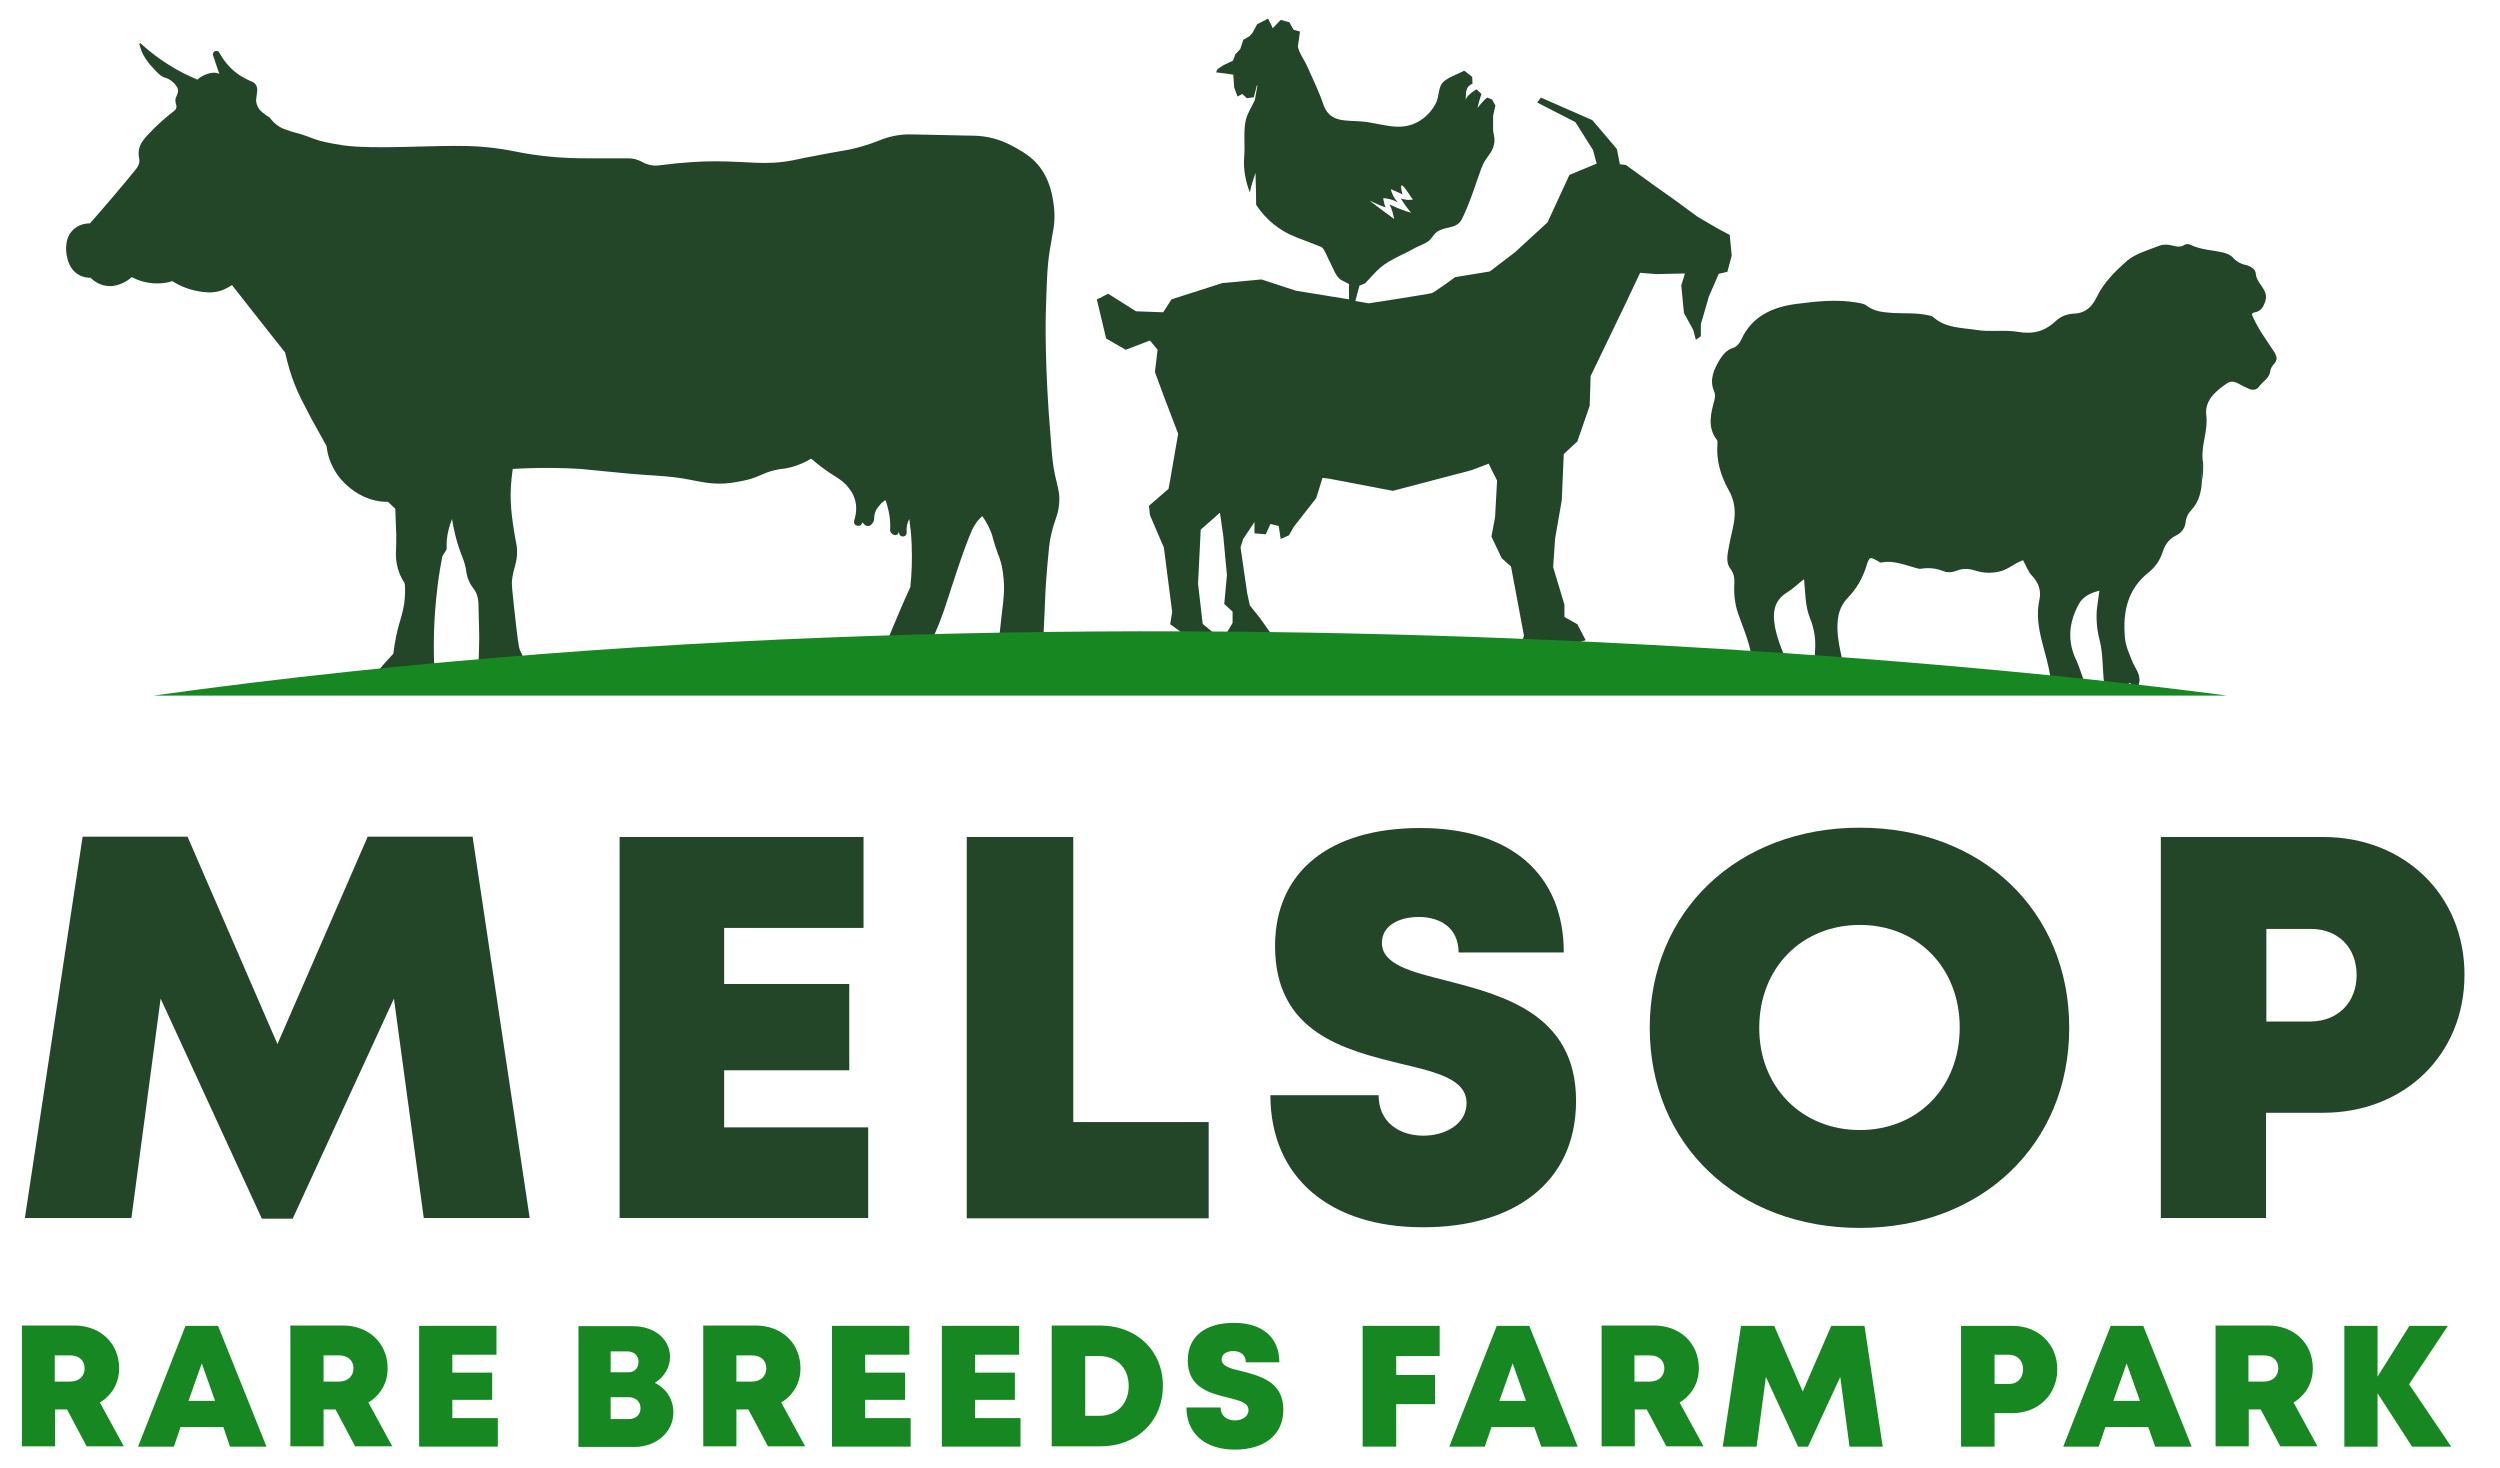 <?xml version="1.0" encoding="utf-8"?>
<!-- Generator: Adobe Illustrator 24.3.0, SVG Export Plug-In . SVG Version: 6.00 Build 0)  -->
<svg version="1.1" id="Layer_1" xmlns="http://www.w3.org/2000/svg" xmlns:xlink="http://www.w3.org/1999/xlink" x="0px" y="0px"
	 viewBox="0 0 753.3 442.4" style="enable-background:new 0 0 753.3 442.4;" xml:space="preserve">
<style type="text/css">
	.st0{fill:#234628;}
	.st1{fill:#178722;}
</style>
<g>
	<g>
		<path class="st0" d="M127.7,367.1l-9-66.2l-30.5,66.3h-9.3l-30.5-66.3l-8.8,66.1H7.5l17.4-114.9h31.6l27.1,62.5l27.2-62.5h31.6
			l17.2,114.9H127.7z"/>
		<path class="st0" d="M261.6,339.6v27.4h-74.9V252.2h73.5v27.4h-42v16.9h37.7v26h-37.7v17.2H261.6z"/>
		<path class="st0" d="M364.2,338.1v29h-72.9V252.2h32.1v85.9H364.2z"/>
		<path class="st0" d="M382.8,330h32.6c0,8.2,6.3,12.2,13.5,12.2c6.6,0,13-3.5,13-9.8c0-7.2-8.9-9.3-19.9-11.9
			c-16.6-4.1-37.8-9.2-37.8-35.4c0-22.6,16.6-35.6,43.7-35.6c27.5,0,43.3,14.1,43.3,37.5h-31.7c0-7.3-5.4-10.7-12-10.7
			c-5.6,0-11.1,2.4-11.1,7.8c0,6.5,8.7,8.7,19.5,11.4c16.9,4.4,39,10,39,36.2c0,25.1-19.3,38.1-46,38.1
			C401,369.9,382.8,355,382.8,330z"/>
		<path class="st0" d="M560.4,370c-36.9,0-63.3-25.2-63.3-60.3c0-35.1,26.4-60.3,63.3-60.3c36.8,0,63.1,25.1,63.1,60.3
			C623.5,344.8,597.2,370,560.4,370L560.4,370z M560.4,340.5c17.5,0,30.1-12.9,30.1-30.9c0-18-12.7-30.9-30.1-30.9
			c-17.5,0-30.3,13-30.3,30.9C530,327.5,542.9,340.5,560.4,340.5L560.4,340.5z"/>
		<path class="st0" d="M742.6,293.7c0,24.1-18.1,41.6-42.6,41.6h-17.2v31.7h-31.7V252.2H700C724.4,252.2,742.6,269.6,742.6,293.7z
			 M710.1,293.8c0-8.2-5.5-13.9-13.8-13.9h-13.4v27.9h13.4C704.6,307.7,710.1,301.9,710.1,293.8z"/>
	</g>
	<g>
		<path class="st1" d="M20.2,424.7h-3.6v11.1h-10v-36.4h15.8c7.8,0,13.5,5.3,13.5,12.9c0,4.5-2.2,8.1-5.8,10.3l7.2,13.2H26.1
			L20.2,424.7z M16.5,416.3h4.6c2.8,0,4.4-1.7,4.4-4c0-2.3-1.6-3.9-4.4-3.9h-4.6V416.3z"/>
		<path class="st1" d="M67.3,430H54.4l-2,5.9H41.6l14.3-36.4h9.8l14.6,36.4h-11L67.3,430z M60.8,410.8l-4,11.3h8L60.8,410.8z"/>
		<path class="st1" d="M101.1,424.7h-3.6v11.1h-10v-36.4h15.8c7.8,0,13.5,5.3,13.5,12.9c0,4.5-2.2,8.1-5.8,10.3l7.2,13.2H107
			L101.1,424.7z M97.5,416.3h4.6c2.8,0,4.4-1.7,4.4-4c0-2.3-1.6-3.9-4.4-3.9h-4.6V416.3z"/>
		<path class="st1" d="M150,427.2v8.7h-23.7v-36.4h23.3v8.7h-13.3v5.4h12v8.2h-12v5.5H150z"/>
		<path class="st1" d="M197.3,416.7c3.4,1.6,5.6,4.9,5.6,8.9c0,5.9-5.1,10.4-11.8,10.4h-16.8v-36.4h16.4c6.5,0,11.2,3.9,11.2,9.3
			C201.9,412,200.1,415,197.3,416.7L197.3,416.7z M193,424.3c0-1.9-1.4-3.3-3.6-3.3H184v6.6h5.4C191.6,427.6,193,426.3,193,424.3z
			 M192.4,410.4c0-1.9-1.3-3.2-3.4-3.2H184v6.3h5.1C191.1,413.6,192.4,412.3,192.4,410.4L192.4,410.4z"/>
		<path class="st1" d="M225.5,424.7h-3.6v11.1h-10v-36.4h15.8c7.8,0,13.5,5.3,13.5,12.9c0,4.5-2.2,8.1-5.8,10.3l7.2,13.2h-11.2
			L225.5,424.7z M221.9,416.3h4.6c2.8,0,4.4-1.7,4.4-4c0-2.3-1.6-3.9-4.4-3.9h-4.6V416.3z"/>
		<path class="st1" d="M274.4,427.2v8.7h-23.7v-36.4h23.3v8.7h-13.3v5.4h12v8.2h-12v5.5H274.4z"/>
		<path class="st1" d="M307.5,427.2v8.7h-23.7v-36.4h23.3v8.7h-13.3v5.4h12v8.2h-12v5.5H307.5z"/>
		<path class="st1" d="M350.4,417.6c0,10.6-7.8,18.2-18.8,18.2h-14.7v-36.4h14.7C342.6,399.5,350.4,407,350.4,417.6z M340.1,417.6
			c0-5.4-3.6-9-9-9H327v18h4.2C336.5,426.7,340.1,423,340.1,417.6z"/>
		<path class="st1" d="M357.5,424.1h10.3c0,2.6,2,3.9,4.3,3.9c2.1,0,4.1-1.1,4.1-3.1c0-2.3-2.8-2.9-6.3-3.8c-5.3-1.3-12-2.9-12-11.2
			c0-7.2,5.3-11.3,13.9-11.3c8.7,0,13.7,4.5,13.7,11.9h-10.1c0-2.3-1.7-3.4-3.8-3.4c-1.8,0-3.5,0.8-3.5,2.5c0,2.1,2.7,2.8,6.2,3.6
			c5.4,1.4,12.4,3.2,12.4,11.5c0,8-6.1,12.1-14.6,12.1C363.3,436.8,357.5,432.1,357.5,424.1z"/>
		<path class="st1" d="M420.7,408.5v5.8h11.7v8.8h-11.7v12.8h-10.1v-36.4h23.2v9.1H420.7z"/>
		<path class="st1" d="M462.3,430h-12.9l-2,5.9h-10.7l14.3-36.4h9.8l14.6,36.4h-11L462.3,430z M455.8,410.8l-4,11.3h8L455.8,410.8z"
			/>
		<path class="st1" d="M496.2,424.7h-3.6v11.1h-10v-36.4h15.8c7.8,0,13.5,5.3,13.5,12.9c0,4.5-2.2,8.1-5.8,10.3l7.2,13.2h-11.2
			L496.2,424.7z M492.5,416.3h4.6c2.8,0,4.4-1.7,4.4-4c0-2.3-1.6-3.9-4.4-3.9h-4.6V416.3z"/>
		<path class="st1" d="M557.3,435.9l-2.8-21l-9.7,21h-3l-9.7-21l-2.8,21h-10.2l5.5-36.4h10l8.6,19.8l8.6-19.8h10l5.5,36.4H557.3z"/>
		<path class="st1" d="M619.9,412.6c0,7.6-5.7,13.2-13.5,13.2H601v10.1h-10.1v-36.4h15.5C614.2,399.5,619.9,405,619.9,412.6z
			 M609.6,412.6c0-2.6-1.7-4.4-4.4-4.4H601v8.8h4.2C607.9,417.1,609.6,415.2,609.6,412.6z"/>
		<path class="st1" d="M647.3,430h-12.9l-2,5.9h-10.7l14.3-36.4h9.8l14.6,36.4h-11L647.3,430z M640.8,410.8l-4,11.3h8L640.8,410.8z"
			/>
		<path class="st1" d="M681.2,424.7h-3.6v11.1h-10v-36.4h15.8c7.8,0,13.5,5.3,13.5,12.9c0,4.5-2.2,8.1-5.8,10.3l7.2,13.2h-11.2
			L681.2,424.7z M677.5,416.3h4.6c2.8,0,4.4-1.7,4.4-4c0-2.3-1.6-3.9-4.4-3.9h-4.6V416.3z"/>
		<path class="st1" d="M726.8,435.9l-10.4-16.1v16.1h-10v-36.4h10v15.3l9.6-15.3h11.6l-11.7,17.6l12.7,18.8H726.8z"/>
	</g>
	<g>
		<g id="NsjNcH_2_">
			<g>
				<path class="st0" d="M636.6,207.2c-2.5,0.1-2.7-1.8-2.8-3.6c-0.3-3.5-0.2-7-1.1-10.5c-0.8-3-1.1-6.1-0.9-9.2
					c0.2-1.9,0.5-3.8,0.8-5.9c-2.6,0.6-4.9,1.7-6.2,4c-3,5.5-3.6,11.2-0.7,17.1c0.7,1.5,1.2,3.2,1.8,4.8c0.4,1,0.5,2.4-0.6,3
					c-1.2,0.7-1.6-0.8-2.4-1.4c-0.2,1.2-0.5,2.1-2.1,1.9c-2-0.2-4.3-0.4-4.5-2.7c-0.9-8-5.2-15.5-3.4-23.9c0.6-2.6-0.1-5.1-2.2-7.3
					c-1.2-1.2-1.8-3.1-2.7-4.7c-2.5,0.8-4.4,2.8-7.1,3.4c-2.5,0.6-4.9,0.5-7.4-0.3c-1.9-0.6-3.7-0.7-5.6,0.1
					c-1.3,0.5-2.7,0.6-3.9,0.1c-2.3-0.9-4.5-1.1-6.9-0.7c-0.1,0-0.3,0-0.4,0c-3.8-0.9-7.4-2.7-11.4-1.9c-0.3,0.1-0.7-0.2-1-0.4
					c-2.5-1.4-2.6-1.4-3.5,1.4c-1.1,3.6-2.9,6.8-5.5,9.5c-3.3,3.4-3.5,7.4-3.1,11.7c0.3,3,1.1,5.9,1.7,8.9c0.2,0.9,0.9,2.1-0.1,2.6
					c-1.2,0.7-1.9-0.6-2.7-2.1c-0.1,2.6-1.6,2.7-3,2.4c-1.6-0.3-2.7-1.1-2.8-2.9c0-1.5-0.1-2.9,0-4.4c0.3-3.4-0.2-6.7-1.5-9.9
					c-1.5-3.7-1.4-7.8-1.8-11.8c-1.8,1.4-3.3,2.9-5.1,4c-4,2.5-4.4,6-3.7,10.2c0.7,3.8,2.2,7.3,3.6,10.8c0.1,0.3,0.3,0.7,0.4,1
					c0.2,0.7,0.6,1.5-0.1,2c-0.8,0.5-1.6,0-2.2-0.6c-0.4-0.3-0.7-0.8-1.3-1.5c0.3,2.5-1.4,2.5-2.7,2.4c-1.8-0.1-3.5-0.6-4.3-2.5
					c-0.1-0.2-0.2-0.4-0.2-0.6c-0.4-5.3-2.6-10-4.3-14.9c-1-3-1.3-6-1.1-9.1c0.1-1.6-0.2-3-1.3-4.5c-1.5-2.1-0.6-4.8-0.2-7.2
					c0.5-3,1.5-5.8,1.6-8.9c0.1-2.6-0.5-5.1-1.8-7.4c-2.4-4.3-3.8-8.9-3.4-13.9c0-0.4,0.1-1-0.2-1.3c-2.9-3.8-1.8-7.9-0.7-12
					c0.2-0.9,0.3-1.7-0.1-2.6c-1.5-3.4-0.1-6.5,1.6-9.4c1-1.6,2.2-3.1,4.2-3.7c1.1-0.4,1.9-1.4,2.4-2.5c3.2-7.1,9.6-9.8,16.4-10.7
					c6.1-0.8,12.4-1.5,18.6-0.4c1,0.2,2.1,0.3,2.9,1c2.3,1.7,5,1.9,7.7,2.1c3.6,0.2,7.2-0.1,10.7,0.7c0.6,0.1,1.2,0.2,1.6,0.6
					c3.7,3.3,8.4,3.1,12.8,3.8c4.2,0.7,8.6-0.1,12.7,0.6c4.6,0.8,8.1-0.2,11.4-3.3c1.4-1.4,3.4-2.1,5.4-2.2c3.5-0.1,5.5-2.1,6.9-5
					c2.1-4.4,5.6-7.8,9.1-10.9c2.6-2.2,6.3-3.2,9.6-4.5c1.3-0.5,2.7-0.5,4.1-0.1c1.2,0.3,2.4,0.6,3.6-0.2c0.4-0.3,1.2-0.3,1.7-0.1
					c3.2,1.6,6.6,1.6,10,2.4c1.2,0.3,2.4,0.8,3.2,1.8c0.8,0.9,1.8,1.4,3,1.8c0.3,0.1,0.6,0.1,0.9,0.2c1.2,0.4,2.6,1.2,2.7,2.4
					c0.1,3.2,4,4.9,2.9,8.4c-0.5,1.6-1.3,3.1-3.1,3.4c-1.3,0.2-0.9,0.8-0.6,1.5c1.7,3.8,4.2,7.1,6.4,10.5c0.9,1.5,1,2.4-0.2,3.7
					c-0.5,0.5-0.9,1.3-1,1.9c-0.2,2.3-2.3,3.2-3.4,4.8c-0.7,1-2,1.2-3.2,0.6c-0.2-0.1-0.4-0.2-0.6-0.3c-2-0.7-3.8-2.8-6-1.2
					c-3.3,2.3-6.6,5-6.1,9.5c0.6,4.6-1.5,8.8-1.1,13.2c-0.4,2-0.4,4.1-0.2,6.2c-0.1,3.4-0.8,6.7-3.3,9.3c-0.9,1-1.5,2.1-1.6,3.5
					c-0.2,1.9-1.3,3.3-3,4.1c-2.2,1.1-3.3,2.9-4,5.1c-0.8,2.4-2.2,4.4-4.2,6c-6.4,5.1-7.8,12-7.1,19.7c0.2,2.4,1.2,4.6,2.1,6.8
					c0.8,2.2,2.7,4.1,2.2,6.6c-0.1,0.6,0,1.2-0.7,1.5c-0.7,0.2-1.2-0.2-1.5-0.6c-1.1-1.8-0.9,0.2-1.3,0.4
					C639.7,207.4,638.1,206.7,636.6,207.2z"/>
				<path class="st0" d="M663.6,144.5c-0.5-2.1-0.5-4.1,0.2-6.2C663.9,140.4,663.9,142.4,663.6,144.5z"/>
				<path class="st0" d="M636.6,207.2c1.5-0.8,3-0.1,4.5-0.2C639.7,208,638.2,207.3,636.6,207.2z"/>
			</g>
		</g>
		<g>
			<path class="st0" d="M88.7,115.6c1.2,3.2,2.6,5.7,5.2,10.7c1.8,3.3,3.4,6.1,4.5,8.1c0.2,2.1,1,5.4,3.3,8.7c0.4,0.6,5,7,13,8
				c0.8,0.1,1.6,0.1,2.2,0.1c0.8,0.8,1.4,1.3,2.2,2.1c0.1,2.5,0.2,5.1,0.3,7.8c0,1.8,0,3.6-0.1,5.3c-0.1,3.2,0.7,6.4,2.5,9.1
				c0.1,0.2,0.1,0.4,0.2,0.7c0.1,1.4,0.1,3.3-0.2,5.6c-0.4,2.6-0.9,4.1-1.6,6.5c-0.6,2-1.2,5-1.7,8.7c-2,2.1-4,4.4-6,6.8
				c-0.9,1-1.7,2.1-2.6,3.1c5.5-0.7,10.9-1.3,16.4-1.9l0.4-2.7l1.6,2.3c1.4-0.5,1.3-0.5,2.7-1c-0.5-7.8-0.4-16.7,0.8-26.6
				c0.4-3.3,0.9-6.4,1.5-9.4c0.4-0.7,0.9-1.4,1.3-2.1c-0.1-1.7,0-3.9,0.7-6.4c0.3-1,0.6-1.9,0.9-2.7c0.6,3.7,1.4,6.6,2.1,8.7
				c1.1,3.2,1.6,3.8,2.1,6.4c0.2,1.3,0.3,2.4,1.1,4c0.7,1.4,1.2,1.7,1.8,2.8c0.8,1.6,0.9,3,0.9,5c0.2,7.4,0.2,9,0.2,9
				c-0.1,3.2-0.1,5.9-0.2,7.9c-0.3,0.8-0.8,1.8-1.5,3c5.2-0.5,10.4-1,15.6-1.5c0,0,0,0,0,0c-0.4-2.5-0.5-3.7-1.5-5.5
				c-0.6-1.1-1-5.1-1.9-13.2c-0.5-4.7-0.8-7.1-0.6-8.3c0.4-3.7,1.6-5,1.5-8.8c0-1.6-0.2-1.5-0.9-5.8c-0.4-2.6-0.9-5.8-1-9.1
				c-0.1-2.3,0-5.7,0.6-9.7c8.7-0.5,15.7-0.3,20.4,0c0.9,0.1,5.4,0.5,14.4,1.4c6.1,0.6,12.3,0.6,18.3,1.8c3.7,0.7,7.6,1.7,12.7,1
				c2.9-0.4,5.2-1,5.2-1c3.6-1,4.3-1.9,7.8-2.8c2.5-0.6,2.8-0.3,5-0.9c2.7-0.7,4.8-1.8,6.1-2.6c2.6,2.2,4.8,3.8,6.4,4.8
				c1.7,1.1,3.4,2,4.9,4c0.5,0.6,1.2,1.5,1.7,2.9c1.1,2.9,0.4,5.6,0,6.9c0,0.1-0.2,0.6,0.1,1.1c0.4,0.6,1.2,0.7,1.8,0.4
				c0.4-0.3,0.5-0.8,0.6-0.9c0.5,0.8,1.2,1.2,1.8,1.1c0.7-0.1,1.1-0.7,1.3-1c0.7-1,0.2-1.7,0.7-3.1c0.3-1,0.9-1.6,1.3-2.1
				c0.6-0.8,1.3-1.3,1.8-1.6c0.4,1,0.7,2.1,1,3.5c0.5,2.3,0.5,4.3,0.4,5.8c0.4,1,1.3,1.4,1.9,1.2c0.6-0.2,0.7-0.9,0.8-1
				c0,0.1-0.1,0.8,0.4,1.2c0.5,0.4,1.3,0.3,1.6-0.1c0.5-0.4,0.2-1.1,0.3-2.3c0.1-0.7,0.2-1.6,0.8-2.6c0.3,2.3,0.6,4.9,0.7,7.6
				c0.2,4.7,0,9.1-0.4,12.9c-2.4,5.2-4.1,9.4-5.3,12.2c-1,2.4-1.7,4.2-2.4,5.6c4.5-0.2,9.1-0.4,13.6-0.6c1.9-3.8,3.6-7.9,5.8-14.9
				c0,0,4.4-14,6.9-19.5c0.6-1.3,1.3-2.2,1.4-2.4c0.6-0.8,1.3-1.4,1.7-1.8c1.6,2.3,2.4,4.2,2.9,5.6c0.3,1,0.4,1.7,1,3.5
				c0.6,1.8,0.9,2.6,1.3,3.6c0.8,2.3,1,4.2,1.2,6.2c0.5,4.7-0.4,8.3-1.4,18.4c0,0.2,0,0.3,0,0.4c4.4-0.1,8.9-0.2,13.3-0.4
				c0-0.3,0-0.6,0.1-0.9c0.3-5.4,0.4-9.2,0.5-10.8c0.1-3.8,0.5-9.1,1.2-16.2c0.3-3,1.1-6,2.1-8.8c0.6-1.6,1-3.6,1-5.7
				c0-2.5-0.6-4-1.3-7.2c-0.6-2.7-0.9-5.5-1.3-11.1c-1.9-21.9-1.5-37.1-1.5-37.1c0.3-9.7,0.4-14.6,1.2-19.5
				c0.9-5.8,1.8-8.2,1.3-12.9c-0.3-2.7-1-9.1-5.7-13.9c-2.3-2.3-5.1-3.8-7.4-5c-3.3-1.7-7-2.7-10.7-2.8c-6.3-0.1-12.6-0.3-18.9-0.4
				c-3.4-0.1-6.8,0.5-9.9,1.8c-3.5,1.4-6.5,2.2-8.8,2.7c-1.8,0.4-2.5,0.4-7.2,1.3c-5.5,1-8.7,1.7-10.1,2c-8.2,1.6-13.2,0.3-23.5,0.3
				c-4,0-9.7,0.3-16.6,1.2c-1.8,0.3-3.7-0.1-5.3-1l0,0c-1.3-0.7-2.7-1.1-4.1-1.1h-12.9c-7,0-14.1-0.6-21-2
				c-5.8-1.2-10.7-1.6-14.5-1.7c-10.6-0.3-28.2,1.1-37.6-0.2c-4.6-0.7-7.1-1.4-7.1-1.4c-2.7-0.8-4.2-1.7-7.6-2.5
				c-0.8-0.2-1.9-0.6-3-1c-1.7-0.6-3.2-1.8-4.3-3.3c-0.1-0.1-0.2-0.3-0.5-0.4c-1.4-1-2.7-1.7-3.4-3.4c-0.3-0.8-0.4-1.5-0.3-2
				c0.1-0.8,0.2-1.6,0.3-2.5c0.1-1.2-0.5-2.3-1.6-2.7c-1.2-0.5-2.6-1.2-4.1-2.2c-3-2.1-4.7-4.7-5.7-6.5c-0.3-0.6-1-0.7-1.5-0.4l0,0
				c-0.4,0.3-0.6,0.8-0.4,1.2c0.6,1.9,1.3,3.8,1.9,5.6c-0.2-0.2-1.4-0.7-3.4-0.1c-1.7,0.5-3,1.5-3.2,1.8c-2.6-1.1-5.6-2.5-8.7-4.5
				c-3.4-2.1-6.2-4.4-8.4-6.4c-0.2-0.2-0.4,0-0.4,0.2c0.4,1.6,0.9,2.8,1.4,3.6c0.9,1.6,1.8,2.6,2.8,3.7c1,1.1,2.3,2.5,3.5,2.8
				c0.7,0.2,1.4,0.5,2.1,1.1c0.7,0.5,1.2,1.2,1.5,1.7c0.5,0.8,0.4,1.7,0,2.5c-0.1,0.3-0.3,0.6-0.4,1c-0.1,0.8,0,1.4,0.2,1.9
				c0.2,0.6,0,1.3-0.5,1.7c-2.7,2.1-4.8,4-6.4,5.6c-3.1,3.1-4.2,4.6-4.4,6.6c-0.1,0.8,0,1.5,0.1,2.1c0.3,1.1-0.1,2.3-0.8,3.2
				c-2.2,2.7-4.5,5.5-6.9,8.3c-2.4,2.8-4.7,5.5-7.1,8.2c-0.5,0-3.5,0-5.5,2.4c-1.6,1.8-1.6,3.9-1.7,5c0,0.3-0.1,6.1,4,8.2
				c1.3,0.7,2.6,0.8,3.4,0.8c0.6,0.6,1.9,1.8,4.1,2.3c2.1,0.5,3.7,0,4.5-0.3c1.9-0.6,3.1-1.6,3.8-2.2c1.5,0.8,4.2,1.9,7.7,1.9
				c1.8,0,3.4-0.3,4.5-0.7c3.3,2.1,6.3,2.8,8.1,3.1c1.8,0.3,3.9,0.6,6.5-0.2c1.5-0.5,2.6-1.2,3.4-1.7c5.3,6.8,10.7,13.6,16,20.3
				C86.8,110.2,87.8,113.3,88.7,115.6z"/>
			<path class="st0" d="M339.2,105.4l7.3-2.8l2.3,2.8l-0.8,6.7l2.8,7.6l4.2,11l-2.4,13.9h0l-0.5,2.7l-5.9,5.1l0.3,2.8l4.2,9.8
				l2.5,19.4l-0.6,3.7l3.9,2.8l0.1,1.1c3.3,0,6.6,0,9.9-0.1l-0.7-1.1l-3.4-2.8l-1.4-12.1l0.8-16.3l5.1-4.5l0.7-0.6l1,7l1.1,11.8
				l-0.8,8.7l2.5,2.3v3.4l-2,3.4l1.6,0.8c4,0,8,0,11.9,0l0.2-0.8l-3.4-4.8l-3.1-3.9l-0.8-3.7l-2-13.8l0.8-2.5l3.4-5.1v3.4l3.4,0.3
				l1.4-3.1l2.5,0.6l0.6,3.9l2.5-1.1l1.4-2.5l6.8-8.7l1.9-6.1l1.8,0.2l19.4,3.7l23.6-6.2l5.3-2l0.2,0.5l2.3,4.6l-0.6,11l-1.1,5.9
				l3.1,6.5l2.8,2.5l3.9,20.8l-0.5,1.8c5.4,0.2,10.8,0.3,16.1,0.5l3-0.9l-2.5-4.8l-3.9-2.2v-3.7l-3.4-11.3l0.6-8.7l2-11.5l0.6-13.9
				l4.1-3.8l3.7-10.7l0.3-9L490,91.1l4.2-8.9l4.9,0.4l8.6-0.2l-1.1,3.6l0.8,8.3l2.8,5.1l0.8,3l1.5-1.1v-3.6l2.4-8.3l3-6.9l2.6-0.6
				l1.3-4.9l-0.6-6.2l-3.9-2.1l-5.8-3.4l-7.5-5.5l-5.1-3.6l-9-6.5l-1.8-0.2l-0.9-4.6l-5-5.9l0,0l-2.4-2.8l-15.5-6.8l-0.9,1.2l0,0
				l-0.2,0.3l11.5,5.9l5.3,8.4l1.1,4.1l-8.2,3.4L466.3,67l-9.8,9l-7.6,5.8l-10.4,1.7c0,0-6.2,4.5-7,4.8c-0.8,0.3-19.1,3.1-19.1,3.1
				l-4-0.7l1.2-4.6l0.4-0.2l1.3-0.5c1.6-1.6,3.1-3.5,4.8-4.9c2.9-2.4,7-3.9,10.3-5.8c1.3-0.7,3-1.2,4.2-2.2c1-0.8,1.4-2,2.5-2.7
				c2.7-1.8,5.9-0.6,7.5-4c1.9-3.9,3.3-8,4.7-12.1c0.7-1.9,1.2-3.8,2.3-5.5c1.1-1.6,2.2-2.8,2.6-4.8c0.4-1.8-0.3-2.9-0.3-4.6
				c0,0,0-3.9,0-3.9l0.7-3.1l-1-1.8c0,0-0.9-0.4-1.5-0.6c-1.1,0.9-2,2-2.9,3.1c0.3-1.4,0.7-2.8,1.2-4.2l-1.2-1.1l-0.3-0.3
				c-0.6,0.4-1.3,0.8-1.8,1.3c-0.8,0.6-1.5,1.4-1.6,2.4c0.4-1.5-0.1-3.4,1-4.6c0.3-0.3,0.8-0.6,1.2-0.8l-0.1-2l-0.1-0.1
				c0,0-0.6-0.5-0.6-0.5c0,0-1.7-1.3-1.7-1.3c-1.8,1-5.3,2.1-6.6,3.7c-1.2,1.4-1,4.3-1.9,6c-1.1,2.2-2.8,4.1-4.9,5.4
				c-5.8,3.6-11.4,0.7-17.5,0.2c-4.5-0.4-9.3,0.4-11.3-4.5c-1.4-4.1-3.3-8.1-5.1-12.1c-0.5-1.2-2.9-4.8-2.8-6.1c0,0,0.6-4.4,0.6-4.4
				l-0.7-0.2l-1.2-0.3l-1.3-2.3l-2.6-0.7l-2.4,2.5l-0.5-1.1c0,0-0.9-1.8-0.9-1.8l-3.3,1.7l-1.4,2.6l-0.9,1l-1.9,1.1l0,0.1l-0.9,2.7
				l-1.5,1.6l-0.2,0.6c0,0-0.5,1.3-0.5,1.3l-2.8,1.3l-1.8,1.2l-0.5,1l2.5,0.3l2.7,0.4l0.3,3.9l1,2.7l1.4-0.8l1.4,1.3l2.1-0.3
				l0.9-3.5l0.2-0.1l-0.8,4.5c-0.9,1.9-2.2,3.9-2.7,5.9c-0.8,3.2-0.2,7.6-0.5,11.1c-0.3,3.8,0.4,7.4,1.7,10.8c0.4-2,1-3.9,1.7-5.9
				c0.1,3.2,0.2,6.4,0.2,9.6c2.8,4.3,6.9,7.8,12.1,9.8c0.1,0,7.5,2.9,7.5,2.9c0.9,0.3,2.2,3.9,2.7,4.7c0.9,1.6,1.7,4.4,3.4,5.3
				c0,0,1.9,1,1.9,1c0,0,0.4,0.2,0.4,0.2c-0.1,1.1,0,2.8,0,4.6l-16-2.6l-10.4-3.4l-11.8,1.1L353,90.2l-2.5,3.9l-8.2-0.3l-8.4-5.3
				l-2.5,1.3l-0.9,0.4l2.8,11.8L339.2,105.4z M416.8,59.7c1.5,0.1,3.1,0.5,4.4,1.3c-1-1.1-1.8-2.5-2.1-4c1.2,0.5,2.3,1,3.5,1.6
				c-1.8-7,2.8,1.6,3.2,1.5c-1.2,0.3-2.5,0.1-3.7-0.3c0.9,1.5,2,3,3.1,4.3c-2.2-0.6-4.4-1.5-6.5-2.5c0.7,1.4,1.1,2.9,1.4,4.4
				c-2.5-1.8-5-3.7-7.5-5.6c1.6,0.8,3.2,1.5,4.9,2.1C417.1,61.5,416.9,60.6,416.8,59.7z"/>
		</g>
	</g>
	<path class="st1" d="M46.2,209.6H671C671,209.6,359.9,166,46.2,209.6z"/>
</g>
</svg>
